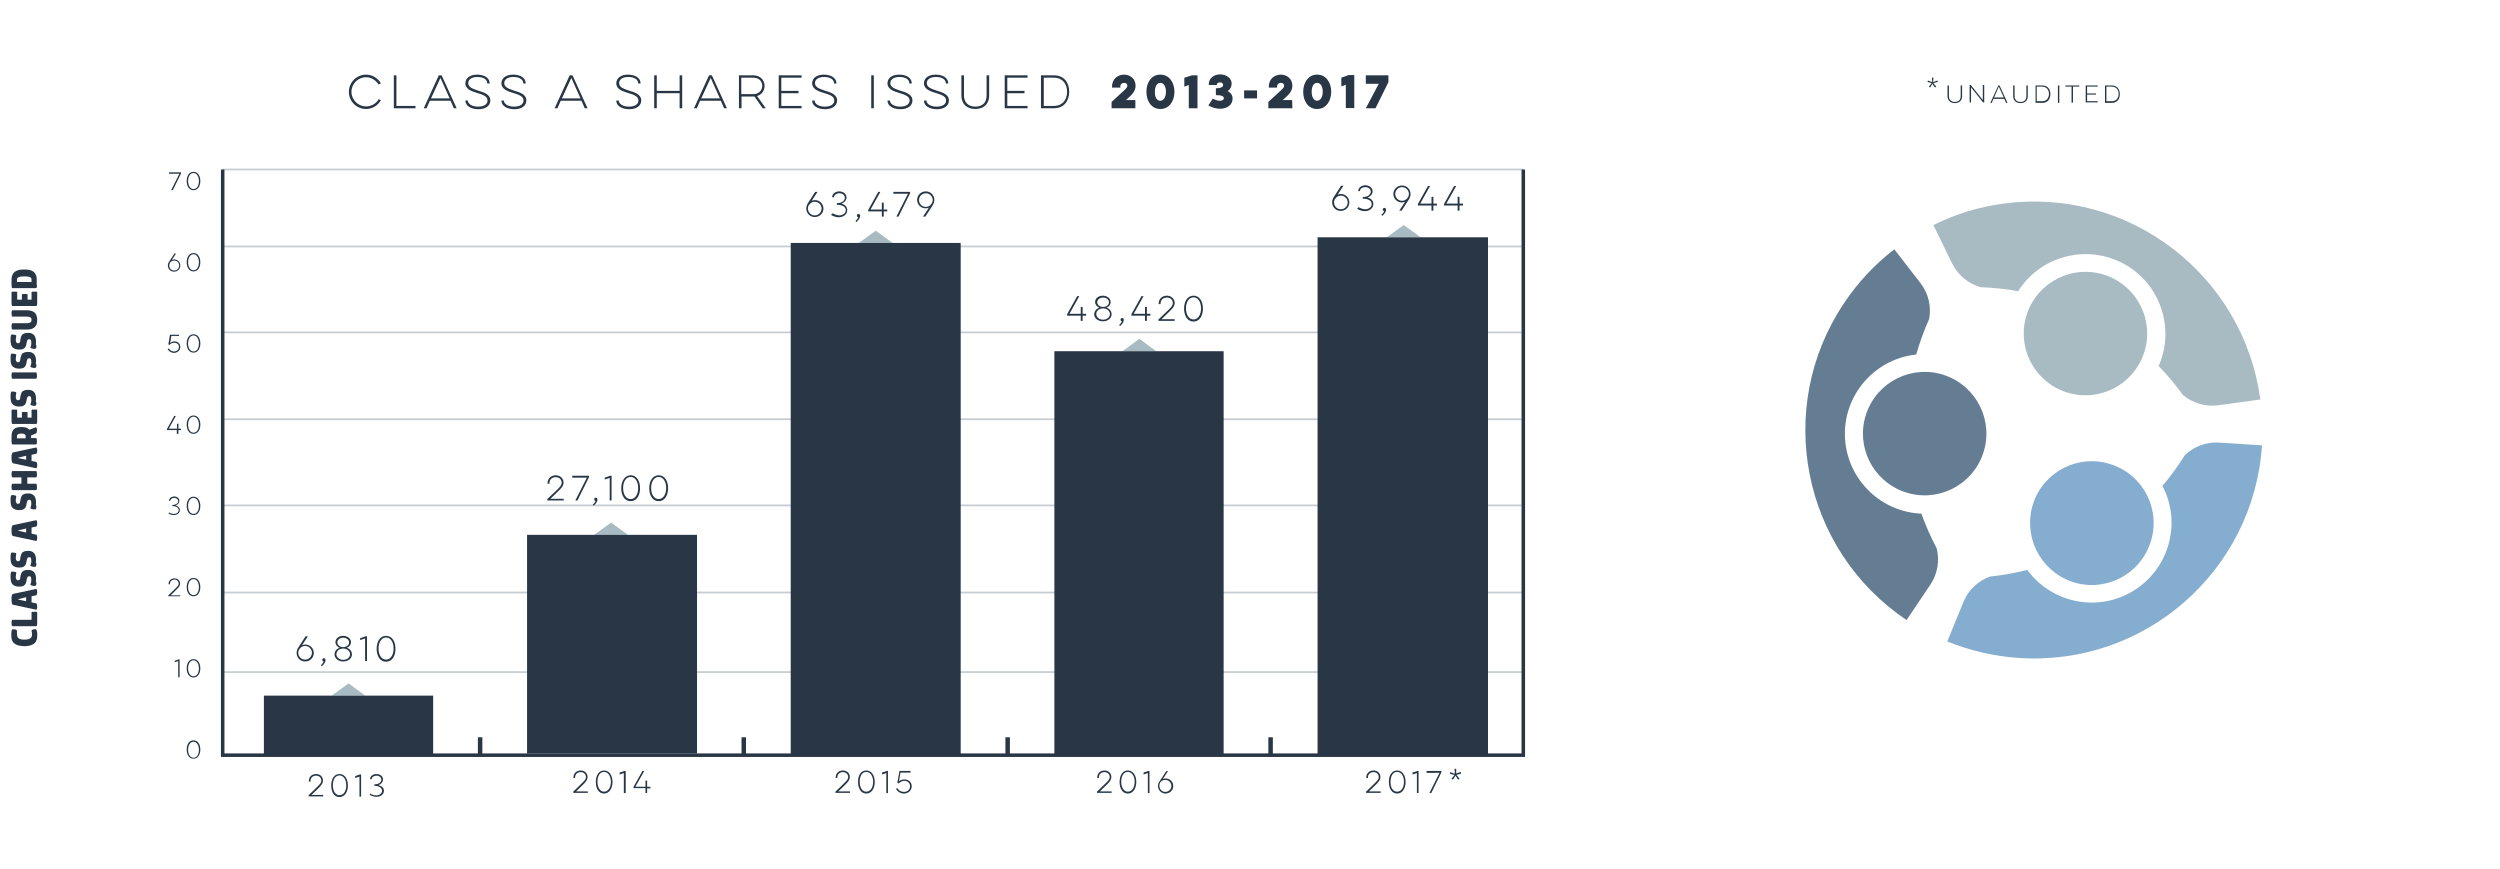 <?xml version="1.0" encoding="utf-8"?>
<!-- Generator: Adobe Illustrator 22.1.0, SVG Export Plug-In . SVG Version: 6.00 Build 0)  -->
<svg version="1.1" id="Layer_1" xmlns="http://www.w3.org/2000/svg" xmlns:xlink="http://www.w3.org/1999/xlink" x="0px" y="0px"
	 viewBox="0 0 1062 369.2" style="enable-background:new 0 0 1062 369.2;" xml:space="preserve">
<style type="text/css">
	.st0{fill:none;stroke:#C6CCD1;stroke-width:0.75;stroke-miterlimit:10;}
	.st1{enable-background:new    ;}
	.st2{fill:#283645;}
	.st3{fill:#A8BAC2;}
	.st4{fill:none;stroke:#283645;stroke-width:1.5;stroke-miterlimit:10;}
	.st5{fill:#647D93;}
	.st6{fill:#85ADD0;}
	.st7{fill:none;}
</style>
<title>Asset 3</title>
<g id="Layer_2_1_">
	<g id="Layer_1-2">
		<line class="st0" x1="94.6" y1="72" x2="647.1" y2="72"/>
		<line class="st0" x1="94.6" y1="104.7" x2="647.1" y2="104.7"/>
		<line class="st0" x1="94.6" y1="141.2" x2="647.1" y2="141.2"/>
		<line class="st0" x1="94.6" y1="178.1" x2="647.1" y2="178.1"/>
		<line class="st0" x1="94.6" y1="214.7" x2="647.1" y2="214.7"/>
		<line class="st0" x1="94.6" y1="251.7" x2="647.1" y2="251.7"/>
		<line class="st0" x1="94.6" y1="285.5" x2="647.1" y2="285.5"/>
		<g class="st1">
			<path class="st2" d="M71.8,73.2h5.1v0.5l-3.5,7.1h-0.7l3.5-7h-4.4V73.2z"/>
		</g>
		<g class="st1">
			<path class="st2" d="M82.2,73c1.9,0,2.9,1.8,2.9,3.9s-1,3.9-2.9,3.9s-2.9-1.8-2.9-3.9S80.3,73,82.2,73z M82.2,80.3
				c1.5,0,2.3-1.5,2.3-3.4s-0.9-3.4-2.3-3.4s-2.3,1.5-2.3,3.4S80.8,80.3,82.2,80.3z"/>
		</g>
		<g class="st1">
			<path class="st2" d="M74.2,280.7l1.7-0.6h0.4v7.6h-0.6v-6.9l-1.5,0.5V280.7z"/>
		</g>
		<g class="st1">
			<path class="st2" d="M82.2,280c1.9,0,2.9,1.8,2.9,3.9s-1,3.9-2.9,3.9s-2.9-1.8-2.9-3.9S80.3,280,82.2,280z M82.2,287.3
				c1.5,0,2.3-1.5,2.3-3.4s-0.9-3.4-2.3-3.4s-2.3,1.5-2.3,3.4S80.8,287.3,82.2,287.3z"/>
		</g>
		<g class="st1">
			<path class="st2" d="M76.1,142.7h-3.3l-0.5,3c0.3-0.2,0.9-0.7,1.8-0.7c1.5,0,2.5,1.1,2.5,2.4c0,1.4-1.2,2.5-2.7,2.5
				c-1.2,0-2.2-0.7-2.7-1.6l0.5-0.3c0.5,0.8,1.2,1.3,2.2,1.3c1.2,0,2.1-0.8,2.1-1.9c0-1-0.7-1.8-2-1.8c-0.6,0-1.3,0.2-2,0.9
				l-0.5-0.2l0.7-4.1H76L76.1,142.7L76.1,142.7z"/>
		</g>
		<g class="st1">
			<path class="st2" d="M82.2,142c1.9,0,2.9,1.8,2.9,3.9s-1,3.9-2.9,3.9s-2.9-1.8-2.9-3.9S80.3,142,82.2,142z M82.2,149.3
				c1.5,0,2.3-1.5,2.3-3.4s-0.9-3.4-2.3-3.4s-2.3,1.5-2.3,3.4S80.8,149.3,82.2,149.3z"/>
		</g>
		<g class="st1">
			<path class="st2" d="M74.8,107.7l-1.8,2.7c0.3-0.1,0.6-0.2,1-0.2c1.4,0,2.6,1.1,2.6,2.6s-1.2,2.6-2.7,2.6s-2.6-1.2-2.6-2.6
				c0-0.5,0.1-1,0.4-1.4l2.4-3.7H74.8z M71.9,112.8c0,1.2,0.9,2.1,2.1,2.1s2.1-0.9,2.1-2.1s-0.9-2.1-2.1-2.1c-0.7,0-1.3,0.3-1.7,0.8
				C72,111.9,71.9,112.3,71.9,112.8z"/>
		</g>
		<g class="st1">
			<path class="st2" d="M82.2,107.5c1.9,0,2.9,1.8,2.9,3.9s-1,3.9-2.9,3.9s-2.9-1.8-2.9-3.9S80.3,107.5,82.2,107.5z M82.2,114.8
				c1.5,0,2.3-1.5,2.3-3.4s-0.9-3.4-2.3-3.4s-2.3,1.5-2.3,3.4S80.8,114.8,82.2,114.8z"/>
		</g>
		<g class="st1">
			<path class="st2" d="M75.1,184.3v-1.6h-4.2v-0.4l3.1-5.6h0.7l-3,5.4h3.5V180h0.6v2.1h1.1v0.6h-1.1v1.6L75.1,184.3L75.1,184.3z"/>
		</g>
		<g class="st1">
			<path class="st2" d="M82.2,176.5c1.9,0,2.9,1.8,2.9,3.9s-1,3.9-2.9,3.9s-2.9-1.8-2.9-3.9S80.3,176.5,82.2,176.5z M82.2,183.8
				c1.5,0,2.3-1.5,2.3-3.4s-0.9-3.4-2.3-3.4s-2.3,1.5-2.3,3.4S80.8,183.8,82.2,183.8z"/>
		</g>
		<g class="st1">
			<path class="st2" d="M76.5,253.3h-5v-0.4l3-2.9c0.7-0.7,1.4-1.3,1.4-2.1c0-1-0.8-1.7-1.8-1.7s-1.9,0.6-1.9,1.9v0.1h-0.6v-0.1
				c0-1.7,1.3-2.4,2.5-2.4c1.3,0,2.4,0.8,2.4,2.2c0,1.1-0.8,1.8-1.6,2.6l-2.4,2.4h4.1L76.5,253.3L76.5,253.3z"/>
		</g>
		<g class="st1">
			<path class="st2" d="M82.2,245.5c1.9,0,2.9,1.8,2.9,3.9s-1,3.9-2.9,3.9s-2.9-1.8-2.9-3.9S80.3,245.5,82.2,245.5z M82.2,252.8
				c1.5,0,2.3-1.5,2.3-3.4s-0.9-3.4-2.3-3.4s-2.3,1.5-2.3,3.4S80.8,252.8,82.2,252.8z"/>
		</g>
		<g class="st1">
			<path class="st2" d="M82.2,314.5c1.9,0,2.9,1.8,2.9,3.9s-1,3.9-2.9,3.9s-2.9-1.8-2.9-3.9C79.3,316.3,80.3,314.5,82.2,314.5z
				 M82.2,321.9c1.5,0,2.3-1.5,2.3-3.4s-0.9-3.4-2.3-3.4s-2.3,1.5-2.3,3.4S80.8,321.9,82.2,321.9z"/>
		</g>
		<g class="st1">
			<path class="st2" d="M7.3,268c-0.1,0.2-0.1,0.4-0.1,0.6s0,0.4,0,0.7c0,0.5,0.1,0.9,0.2,1.2c0.1,0.3,0.4,0.5,0.6,0.7
				c0.3,0.2,0.6,0.3,1,0.4s0.9,0.1,1.4,0.1s1,0,1.4-0.1s0.7-0.2,1-0.4c0.3-0.2,0.4-0.4,0.6-0.7s0.2-0.7,0.2-1.2c0-0.3,0-0.5-0.1-0.7
				c0-0.2-0.1-0.4-0.1-0.7c0-0.1,0.1-0.2,0.2-0.3c0.1-0.1,0.3-0.1,0.5-0.2s0.4-0.1,0.6-0.1c0.2,0,0.3,0,0.4,0c0.2,0,0.4,0.1,0.4,0.3
				c0.1,0.3,0.1,0.5,0.2,0.7s0.1,0.4,0.1,0.6s0,0.4,0,0.6s0,0.4,0,0.7c0,0.9-0.2,1.6-0.5,2.2s-0.7,1-1.3,1.3
				c-0.5,0.3-1.1,0.5-1.7,0.6c-0.6,0.1-1.3,0.2-1.9,0.2c-0.6,0-1.3-0.1-2-0.2s-1.2-0.3-1.8-0.6c-0.5-0.3-1-0.7-1.3-1.3
				c-0.3-0.6-0.5-1.3-0.5-2.2c0-0.3,0-0.5,0-0.7s0-0.4,0-0.6s0.1-0.4,0.1-0.6s0.1-0.4,0.1-0.7c0.1-0.2,0.2-0.3,0.4-0.3
				c0.1,0,0.3,0,0.4,0c0.2,0,0.4,0.1,0.6,0.1s0.4,0.1,0.5,0.2s0.2,0.2,0.3,0.3L7.3,268z"/>
			<path class="st2" d="M13.4,263.3v-3.1c0-0.1,0-0.1,0.1-0.2c0.1,0,0.2-0.1,0.3-0.1s0.2,0,0.4,0s0.3,0,0.4,0c0.1,0,0.2,0,0.4,0
				s0.3,0,0.4,0c0.1,0,0.2,0,0.3,0.1c0.1,0,0.1,0.1,0.1,0.2v4.5c0,0.3,0,0.7-0.1,0.9c0,0.3-0.2,0.4-0.4,0.4H5.4
				c-0.2,0-0.4-0.1-0.4-0.4s-0.1-0.6-0.1-0.9c0-0.4,0-0.7,0.1-1c0-0.3,0.2-0.4,0.4-0.4H13.4z"/>
			<path class="st2" d="M4.9,254.6c0-0.2,0-0.4,0-0.7c0-0.2,0-0.5,0.1-0.7c0-0.2,0.1-0.4,0.2-0.6c0.1-0.2,0.2-0.3,0.3-0.3l9.8-2.1
				c0.2,0,0.3,0.1,0.4,0.4c0,0.2,0.1,0.5,0.1,0.9c0,0.3,0,0.6-0.1,0.9s-0.2,0.4-0.4,0.5l-1.9,0.4v2.6l1.9,0.4c0.2,0,0.3,0.2,0.4,0.5
				c0,0.3,0.1,0.6,0.1,0.9s0,0.6-0.1,0.9s-0.2,0.4-0.4,0.4l-9.8-2.1c-0.1,0-0.2-0.1-0.3-0.3S5,256.2,5,255.9s-0.1-0.5-0.1-0.7
				S4.9,254.8,4.9,254.6z M7.8,254.5v0.2l3.3,0.7v-1.7L7.8,254.5z"/>
			<path class="st2" d="M15.3,248.6c-0.1,0.2-0.3,0.3-0.5,0.3s-0.3,0-0.5,0c-0.1,0-0.3,0-0.4-0.1c-0.3,0-0.5-0.1-0.7-0.2
				c-0.2-0.1-0.3-0.2-0.3-0.3c0.1-0.2,0.2-0.5,0.3-0.9c0.1-0.3,0.1-0.7,0.1-1c0-0.6-0.1-1.1-0.2-1.3c-0.1-0.2-0.3-0.3-0.7-0.3
				c-0.3,0-0.6,0.1-0.7,0.3s-0.2,0.5-0.3,0.8s-0.1,0.7-0.2,1.1c-0.1,0.4-0.2,0.7-0.4,1.1c-0.2,0.3-0.5,0.6-0.9,0.8s-1,0.3-1.8,0.3
				c-0.7,0-1.2-0.1-1.7-0.3s-0.8-0.4-1.1-0.7s-0.5-0.7-0.6-1.2s-0.2-1-0.2-1.5s0-1,0-1.3c0-0.4,0.1-0.8,0.2-1.2
				c0-0.1,0.1-0.1,0.1-0.1s0.2,0,0.3-0.1c0.3,0,0.6,0,0.9,0.1c0.3,0,0.6,0.1,0.8,0.2c0.1,0.1,0.1,0.1,0.1,0.2c0,0.3,0,0.5-0.1,0.8
				c0,0.3-0.1,0.6-0.1,0.9c0,0.3,0,0.6,0.1,0.8s0.2,0.4,0.3,0.5c0.1,0.1,0.2,0.2,0.3,0.2c0.1,0,0.2,0,0.3,0c0.3,0,0.5-0.1,0.7-0.3
				s0.2-0.5,0.2-0.8s0.1-0.7,0.2-1.1c0.1-0.4,0.2-0.7,0.4-1.1c0.2-0.3,0.5-0.6,1-0.8c0.4-0.2,1.1-0.3,1.9-0.3c0.6,0,1.1,0.1,1.5,0.3
				s0.7,0.5,1,0.8c0.2,0.3,0.4,0.7,0.5,1.1c0.1,0.4,0.2,0.8,0.2,1.2c0,0.5,0,1-0.1,1.5C15.6,247.6,15.5,248.1,15.3,248.6z"/>
			<path class="st2" d="M15.3,240.5c-0.1,0.2-0.3,0.3-0.5,0.3s-0.3,0-0.5,0c-0.1,0-0.3,0-0.4-0.1c-0.3,0-0.5-0.1-0.7-0.2
				c-0.2-0.1-0.3-0.2-0.3-0.3c0.1-0.2,0.2-0.5,0.3-0.9c0.1-0.3,0.1-0.7,0.1-1c0-0.6-0.1-1.1-0.2-1.3c-0.1-0.2-0.3-0.3-0.7-0.3
				c-0.3,0-0.6,0.1-0.7,0.3c-0.1,0.2-0.2,0.5-0.3,0.8s-0.1,0.7-0.2,1.1c-0.1,0.4-0.2,0.7-0.4,1.1c-0.2,0.3-0.5,0.6-0.9,0.8
				s-1,0.3-1.8,0.3c-0.7,0-1.2-0.1-1.7-0.3s-0.8-0.4-1.1-0.7c-0.3-0.3-0.5-0.7-0.6-1.2s-0.2-1-0.2-1.5s0-1,0-1.3s0.1-0.8,0.2-1.2
				c0-0.1,0.1-0.1,0.1-0.1c0.1,0,0.2,0,0.3-0.1c0.3,0,0.6,0,0.9,0.1c0.3,0,0.6,0.1,0.8,0.2c0.1,0.1,0.1,0.1,0.1,0.2
				c0,0.3,0,0.5-0.1,0.8c0,0.3-0.1,0.6-0.1,0.9c0,0.3,0,0.6,0.1,0.8s0.2,0.4,0.3,0.5c0.1,0.1,0.2,0.2,0.3,0.2c0.1,0,0.2,0,0.3,0
				c0.3,0,0.5-0.1,0.7-0.3c0.1-0.2,0.2-0.5,0.2-0.8s0.1-0.7,0.2-1.1c0.1-0.4,0.2-0.7,0.4-1.1s0.5-0.6,1-0.8c0.4-0.2,1.1-0.3,1.9-0.3
				c0.6,0,1.1,0.1,1.5,0.3s0.7,0.5,1,0.8c0.2,0.3,0.4,0.7,0.5,1.1c0.1,0.4,0.2,0.8,0.2,1.2c0,0.5,0,1-0.1,1.5
				C15.6,239.4,15.5,239.9,15.3,240.5z"/>
			<path class="st2" d="M4.9,225.4c0-0.2,0-0.4,0-0.7c0-0.2,0-0.5,0.1-0.7s0.1-0.4,0.2-0.6s0.2-0.3,0.3-0.3l9.8-2.1
				c0.2,0,0.3,0.1,0.4,0.4c0,0.2,0.1,0.5,0.1,0.9c0,0.3,0,0.6-0.1,0.9c0,0.3-0.2,0.4-0.4,0.5l-1.9,0.4v2.6l1.9,0.4
				c0.2,0,0.3,0.2,0.4,0.5s0.1,0.6,0.1,0.9c0,0.3,0,0.6-0.1,0.9c0,0.2-0.2,0.4-0.4,0.4l-9.8-2.1c-0.1,0-0.2-0.1-0.3-0.3
				S5,227,5,226.8s-0.1-0.5-0.1-0.7C4.9,225.8,4.9,225.6,4.9,225.4z M7.8,225.3v0.2l3.3,0.7v-1.7L7.8,225.3z"/>
			<path class="st2" d="M15.3,216.1c-0.1,0.2-0.3,0.3-0.5,0.3s-0.3,0-0.5,0c-0.1,0-0.3,0-0.4-0.1c-0.3,0-0.5-0.1-0.7-0.2
				c-0.2-0.1-0.3-0.2-0.3-0.3c0.1-0.2,0.2-0.5,0.3-0.9s0.1-0.7,0.1-1c0-0.6-0.1-1.1-0.2-1.3c-0.1-0.2-0.3-0.3-0.7-0.3
				c-0.3,0-0.6,0.1-0.7,0.3c-0.1,0.2-0.2,0.5-0.3,0.8s-0.1,0.7-0.2,1.1c-0.1,0.4-0.2,0.7-0.4,1.1c-0.2,0.3-0.5,0.6-0.9,0.8
				s-1,0.3-1.8,0.3c-0.7,0-1.2-0.1-1.7-0.3s-0.8-0.4-1.1-0.7c-0.3-0.3-0.5-0.7-0.6-1.2s-0.2-1-0.2-1.5s0-1,0-1.3
				c0-0.4,0.1-0.8,0.2-1.2c0-0.1,0.1-0.1,0.1-0.1c0.1,0,0.2,0,0.3-0.1c0.3,0,0.6,0,0.9,0.1c0.3,0,0.6,0.1,0.8,0.2
				c0.1,0.1,0.1,0.1,0.1,0.2c0,0.3,0,0.5-0.1,0.8s-0.1,0.6-0.1,0.9c0,0.3,0,0.6,0.1,0.8s0.2,0.4,0.3,0.5c0.1,0.1,0.2,0.2,0.3,0.2
				c0.1,0,0.2,0,0.3,0c0.3,0,0.5-0.1,0.7-0.3c0.1-0.2,0.2-0.5,0.2-0.8s0.1-0.7,0.2-1.1c0.1-0.4,0.2-0.7,0.4-1.1s0.5-0.6,1-0.8
				c0.4-0.2,1.1-0.3,1.9-0.3c0.6,0,1.1,0.1,1.5,0.3s0.7,0.5,1,0.8c0.2,0.3,0.4,0.7,0.5,1.1s0.2,0.8,0.2,1.2c0,0.5,0,1-0.1,1.5
				C15.6,215.1,15.5,215.6,15.3,216.1z"/>
			<path class="st2" d="M11.6,202.8v2.7h3.6c0.2,0,0.4,0.1,0.4,0.4c0,0.3,0.1,0.6,0.1,1c0,0.3,0,0.7-0.1,0.9c0,0.3-0.2,0.4-0.4,0.4
				H5.4c-0.2,0-0.4-0.1-0.4-0.4c0-0.3-0.1-0.6-0.1-0.9c0-0.4,0-0.7,0.1-1c0-0.3,0.2-0.4,0.4-0.4h3.7v-2.7H5.4
				c-0.2,0-0.4-0.1-0.4-0.4c0-0.3-0.1-0.6-0.1-0.9c0-0.4,0-0.7,0.1-1s0.2-0.4,0.4-0.4h9.8c0.2,0,0.4,0.1,0.4,0.4s0.1,0.6,0.1,1
				c0,0.3,0,0.7-0.1,0.9c0,0.3-0.2,0.4-0.4,0.4H11.6z"/>
			<path class="st2" d="M4.9,194.5c0-0.2,0-0.4,0-0.7c0-0.2,0-0.5,0.1-0.7s0.1-0.4,0.2-0.6c0.1-0.2,0.2-0.3,0.3-0.3l9.8-2.1
				c0.2,0,0.3,0.1,0.4,0.4s0.1,0.5,0.1,0.9c0,0.3,0,0.6-0.1,0.9s-0.2,0.4-0.4,0.5l-1.9,0.4v2.6l1.9,0.4c0.2,0,0.3,0.2,0.4,0.5
				s0.1,0.6,0.1,0.9c0,0.3,0,0.6-0.1,0.9c0,0.2-0.2,0.4-0.4,0.4l-9.8-2.1c-0.1,0-0.2-0.1-0.3-0.3c-0.1-0.2-0.1-0.4-0.2-0.6
				c0-0.2-0.1-0.5-0.1-0.7C4.9,194.9,4.9,194.7,4.9,194.5z M7.8,194.4v0.2l3.3,0.7v-1.7L7.8,194.4z"/>
			<path class="st2" d="M13.2,185v1.1h2c0.2,0,0.4,0.1,0.4,0.4c0,0.3,0.1,0.6,0.1,1c0,0.3,0,0.7-0.1,0.9c0,0.3-0.2,0.4-0.4,0.4H5.4
				c-0.2,0-0.4-0.1-0.4-0.4c0-0.3-0.1-0.6-0.1-0.9v-2.2c0-0.8,0.1-1.4,0.3-1.9c0.2-0.5,0.5-0.9,0.8-1.2c0.4-0.3,0.8-0.5,1.3-0.6
				s1.1-0.2,1.7-0.2c0.8,0,1.4,0.1,2,0.2c0.6,0.2,1.1,0.5,1.4,0.9h0.2l2.6-1c0.2,0,0.3,0.1,0.4,0.4s0.1,0.5,0.1,0.8s0,0.6-0.1,0.9
				c0,0.3-0.2,0.4-0.3,0.5L13.2,185z M10.9,185.7c0-0.2,0-0.4,0-0.5c0-0.2-0.1-0.4-0.2-0.5c-0.1-0.1-0.3-0.3-0.6-0.4
				c-0.3-0.1-0.6-0.1-1-0.1c-0.5,0-0.8,0-1.1,0.1c-0.2,0.1-0.4,0.2-0.6,0.4c-0.1,0.2-0.2,0.3-0.2,0.5s0,0.4,0,0.5v0.5h3.7V185.7z"/>
			<path class="st2" d="M13.4,177.4v-3.1c0-0.1,0-0.1,0.1-0.2c0.1,0,0.2-0.1,0.3-0.1s0.2,0,0.4,0s0.3,0,0.4,0c0.1,0,0.2,0,0.4,0
				s0.3,0,0.4,0c0.1,0,0.2,0,0.3,0.1c0.1,0,0.1,0.1,0.1,0.2v4.5c0,0.3,0,0.7-0.1,0.9c0,0.3-0.2,0.4-0.4,0.4H5.4
				c-0.2,0-0.4-0.1-0.4-0.4s-0.1-0.6-0.1-0.9v-4.5c0-0.1,0-0.1,0.1-0.2c0.1,0,0.2-0.1,0.3-0.1s0.2,0,0.4,0c0.1,0,0.3,0,0.4,0
				s0.2,0,0.4,0s0.3,0,0.4,0s0.2,0,0.3,0.1c0.1,0,0.1,0.1,0.1,0.2v3.1h2v-2.1c0-0.1,0-0.1,0.1-0.2c0.1,0,0.2-0.1,0.3-0.1
				s0.2,0,0.4,0c0.1,0,0.2,0,0.4,0c0.1,0,0.2,0,0.4,0c0.1,0,0.2,0,0.4,0c0.1,0,0.2,0,0.3,0.1c0.1,0,0.1,0.1,0.1,0.2v2.1H13.4z"/>
			<path class="st2" d="M15.3,172.1c-0.1,0.2-0.3,0.3-0.5,0.3s-0.3,0-0.5,0c-0.1,0-0.3,0-0.4-0.1c-0.3,0-0.5-0.1-0.7-0.2
				c-0.2-0.1-0.3-0.2-0.3-0.3c0.1-0.2,0.2-0.5,0.3-0.9c0.1-0.3,0.1-0.7,0.1-1c0-0.6-0.1-1.1-0.2-1.3c-0.1-0.2-0.3-0.3-0.7-0.3
				c-0.3,0-0.6,0.1-0.7,0.3s-0.2,0.5-0.3,0.8s-0.1,0.7-0.2,1.1c-0.1,0.4-0.2,0.7-0.4,1.1c-0.2,0.3-0.5,0.6-0.9,0.8s-1,0.3-1.8,0.3
				c-0.7,0-1.2-0.1-1.7-0.3s-0.8-0.4-1.1-0.7c-0.3-0.3-0.5-0.7-0.6-1.2s-0.2-1-0.2-1.5s0-1,0-1.3c0-0.4,0.1-0.8,0.2-1.2
				c0-0.1,0.1-0.1,0.1-0.1c0.1,0,0.2,0,0.3-0.1c0.3,0,0.6,0,0.9,0.1c0.3,0,0.6,0.1,0.8,0.2c0.1,0.1,0.1,0.1,0.1,0.2
				c0,0.3,0,0.5-0.1,0.8c0,0.3-0.1,0.6-0.1,0.9c0,0.3,0,0.6,0.1,0.8s0.2,0.4,0.3,0.5c0.1,0.1,0.2,0.2,0.3,0.2c0.1,0,0.2,0,0.3,0
				c0.3,0,0.5-0.1,0.7-0.3c0.1-0.2,0.2-0.5,0.2-0.8s0.1-0.7,0.2-1.1c0.1-0.4,0.2-0.7,0.4-1.1s0.5-0.6,1-0.8c0.4-0.2,1.1-0.3,1.9-0.3
				c0.6,0,1.1,0.1,1.5,0.3s0.7,0.5,1,0.8c0.2,0.3,0.4,0.7,0.5,1.1c0.1,0.4,0.2,0.8,0.2,1.2c0,0.5,0,1-0.1,1.5
				C15.6,171.1,15.5,171.6,15.3,172.1z"/>
			<path class="st2" d="M5.4,160.9c-0.2,0-0.4-0.1-0.4-0.4s-0.1-0.6-0.1-0.9c0-0.4,0-0.7,0.1-1c0-0.3,0.2-0.4,0.4-0.4h9.8
				c0.2,0,0.4,0.1,0.4,0.4c0,0.3,0.1,0.6,0.1,1c0,0.3,0,0.7-0.1,0.9c0,0.3-0.2,0.4-0.4,0.4H5.4z"/>
			<path class="st2" d="M15.3,156c-0.1,0.2-0.3,0.3-0.5,0.3s-0.3,0-0.5,0c-0.1,0-0.3,0-0.4-0.1c-0.3,0-0.5-0.1-0.7-0.2
				c-0.2-0.1-0.3-0.2-0.3-0.3c0.1-0.2,0.2-0.5,0.3-0.9c0.1-0.3,0.1-0.7,0.1-1c0-0.6-0.1-1.1-0.2-1.3c-0.1-0.2-0.3-0.3-0.7-0.3
				c-0.3,0-0.6,0.1-0.7,0.3s-0.2,0.5-0.3,0.8s-0.1,0.7-0.2,1.1c-0.1,0.4-0.2,0.7-0.4,1.1c-0.2,0.3-0.5,0.6-0.9,0.8s-1,0.3-1.8,0.3
				c-0.7,0-1.2-0.1-1.7-0.3s-0.8-0.4-1.1-0.7c-0.3-0.3-0.5-0.7-0.6-1.2s-0.2-1-0.2-1.5s0-1,0-1.3c0-0.4,0.1-0.8,0.2-1.2
				c0-0.1,0.1-0.1,0.1-0.1c0.1,0,0.2,0,0.3-0.1c0.3,0,0.6,0,0.9,0.1c0.3,0,0.6,0.1,0.8,0.2c0.1,0.1,0.1,0.1,0.1,0.2
				c0,0.3,0,0.5-0.1,0.8c0,0.3-0.1,0.6-0.1,0.9c0,0.3,0,0.6,0.1,0.8s0.2,0.4,0.3,0.5c0.1,0.1,0.2,0.2,0.3,0.2c0.1,0,0.2,0,0.3,0
				c0.3,0,0.5-0.1,0.7-0.3c0.1-0.2,0.2-0.5,0.2-0.8s0.1-0.7,0.2-1.1c0.1-0.4,0.2-0.7,0.4-1.1s0.5-0.6,1-0.8c0.4-0.2,1.1-0.3,1.9-0.3
				c0.6,0,1.1,0.1,1.5,0.3s0.7,0.5,1,0.8c0.2,0.3,0.4,0.7,0.5,1.1c0.1,0.4,0.2,0.8,0.2,1.2c0,0.5,0,1-0.1,1.5
				C15.6,155,15.5,155.5,15.3,156z"/>
			<path class="st2" d="M15.3,147.9c-0.1,0.2-0.3,0.3-0.5,0.3s-0.3,0-0.5,0c-0.1,0-0.3,0-0.4-0.1c-0.3,0-0.5-0.1-0.7-0.2
				c-0.2-0.1-0.3-0.2-0.3-0.3c0.1-0.2,0.2-0.5,0.3-0.9c0.1-0.3,0.1-0.7,0.1-1c0-0.6-0.1-1.1-0.2-1.3c-0.1-0.2-0.3-0.3-0.7-0.3
				c-0.3,0-0.6,0.1-0.7,0.3s-0.2,0.5-0.3,0.8s-0.1,0.7-0.2,1.1c-0.1,0.4-0.2,0.7-0.4,1.1c-0.2,0.3-0.5,0.6-0.9,0.8s-1,0.3-1.8,0.3
				c-0.7,0-1.2-0.1-1.7-0.3s-0.8-0.4-1.1-0.7c-0.3-0.3-0.5-0.7-0.6-1.2s-0.2-1-0.2-1.5s0-1,0-1.3c0-0.4,0.1-0.8,0.2-1.2
				c0-0.1,0.1-0.1,0.1-0.1c0.1,0,0.2,0,0.3-0.1c0.3,0,0.6,0,0.9,0.1c0.3,0,0.6,0.1,0.8,0.2c0.1,0.1,0.1,0.1,0.1,0.2
				c0,0.3,0,0.5-0.1,0.8c0,0.3-0.1,0.6-0.1,0.9c0,0.3,0,0.6,0.1,0.8s0.2,0.4,0.3,0.5c0.1,0.1,0.2,0.2,0.3,0.2c0.1,0,0.2,0,0.3,0
				c0.3,0,0.5-0.1,0.7-0.3c0.1-0.2,0.2-0.5,0.2-0.8s0.1-0.7,0.2-1.1c0.1-0.4,0.2-0.7,0.4-1.1s0.5-0.6,1-0.8c0.4-0.2,1.1-0.3,1.9-0.3
				c0.6,0,1.1,0.1,1.5,0.3s0.7,0.5,1,0.8c0.2,0.3,0.4,0.7,0.5,1.1c0.1,0.4,0.2,0.8,0.2,1.2c0,0.5,0,1-0.1,1.5
				C15.6,146.8,15.5,147.3,15.3,147.9z"/>
			<path class="st2" d="M15.8,135.9c0,0.9-0.1,1.6-0.4,2.2c-0.3,0.5-0.7,1-1.1,1.2c-0.5,0.3-1,0.5-1.6,0.6s-1.2,0.1-1.9,0.1H5.4
				c-0.2,0-0.4-0.1-0.4-0.4c0-0.3-0.1-0.6-0.1-0.9c0-0.4,0-0.7,0.1-1s0.2-0.4,0.4-0.4H11c0.5,0,1,0,1.3-0.1s0.6-0.2,0.7-0.3
				s0.3-0.3,0.3-0.4c0-0.2,0.1-0.4,0.1-0.6s0-0.4-0.1-0.6c0-0.2-0.2-0.3-0.3-0.4s-0.4-0.2-0.7-0.3s-0.8-0.1-1.3-0.1H5.4
				c-0.2,0-0.4-0.1-0.4-0.4s-0.1-0.6-0.1-1c0-0.3,0-0.7,0.1-0.9c0-0.3,0.2-0.4,0.4-0.4h5.4c0.6,0,1.3,0,1.9,0.1
				c0.6,0.1,1.1,0.3,1.6,0.6s0.8,0.7,1.1,1.2C15.6,134.3,15.8,135,15.8,135.9z"/>
			<path class="st2" d="M13.4,127.3v-3.1c0-0.1,0-0.1,0.1-0.2c0.1,0,0.2-0.1,0.3-0.1s0.2,0,0.4,0s0.3,0,0.4,0c0.1,0,0.2,0,0.4,0
				s0.3,0,0.4,0c0.1,0,0.2,0,0.3,0.1c0.1,0,0.1,0.1,0.1,0.2v4.5c0,0.3,0,0.7-0.1,0.9c0,0.3-0.2,0.4-0.4,0.4H5.4
				c-0.2,0-0.4-0.1-0.4-0.4s-0.1-0.6-0.1-0.9v-4.5c0-0.1,0-0.1,0.1-0.2c0.1,0,0.2-0.1,0.3-0.1s0.2,0,0.4,0c0.1,0,0.3,0,0.4,0
				s0.2,0,0.4,0s0.3,0,0.4,0s0.2,0,0.3,0.1c0.1,0,0.1,0.1,0.1,0.2v3.1h2v-2.1c0-0.1,0-0.1,0.1-0.2c0.1,0,0.2-0.1,0.3-0.1
				s0.2,0,0.4,0c0.1,0,0.2,0,0.4,0c0.1,0,0.2,0,0.4,0c0.1,0,0.2,0,0.4,0c0.1,0,0.2,0,0.3,0.1c0.1,0,0.1,0.1,0.1,0.2v2.1
				C11.7,127.3,13.4,127.3,13.4,127.3z"/>
			<path class="st2" d="M15.7,121.1c0,0.3,0,0.7-0.1,0.9c0,0.3-0.2,0.4-0.4,0.4H5.4c-0.2,0-0.4-0.1-0.4-0.4s-0.1-0.6-0.1-0.9v-2.4
				c0-0.9,0.2-1.6,0.5-2.2c0.3-0.5,0.7-1,1.3-1.3c0.5-0.3,1.1-0.5,1.7-0.6s1.3-0.1,1.9-0.1c0.6,0,1.3,0,1.9,0.1
				c0.6,0.1,1.2,0.3,1.7,0.6c0.5,0.3,0.9,0.7,1.2,1.3c0.3,0.5,0.5,1.3,0.5,2.2v2.4H15.7z M13.4,118.8c0-0.5-0.2-0.9-0.7-1.1
				s-1.2-0.3-2.3-0.3s-1.8,0.1-2.4,0.3c-0.5,0.2-0.8,0.6-0.8,1.1v1h6.2V118.8z"/>
		</g>
		<g class="st1">
			<path class="st2" d="M71.9,217.7c0.8,0.5,1.4,0.6,2,0.6c1.2,0,2-0.7,2-1.6c0-1-1-1.7-2.7-1.7v-0.5c1.7,0,2.5-0.9,2.5-1.6
				c0-0.8-0.7-1.4-1.7-1.4c-0.9,0-1.6,0.5-1.6,1.2l0,0h-0.6v-0.1c0-0.9,1-1.7,2.2-1.7s2.2,0.7,2.2,1.9c0,0.7-0.5,1.5-1.6,1.9
				c1.1,0.3,1.8,1,1.8,2c0,1.2-1.1,2.1-2.6,2.1c-0.7,0-1.5-0.2-2.3-0.7L71.9,217.7z"/>
		</g>
		<g class="st1">
			<path class="st2" d="M82.2,211c1.9,0,2.9,1.8,2.9,3.9s-1,3.9-2.9,3.9s-2.9-1.8-2.9-3.9S80.3,211,82.2,211z M82.2,218.3
				c1.5,0,2.3-1.5,2.3-3.4s-0.9-3.4-2.3-3.4s-2.3,1.5-2.3,3.4S80.8,218.3,82.2,218.3z"/>
		</g>
		<g class="st1">
			<path class="st2" d="M482.4,46h-10.2v-2.7l5-4.6c1.2-1.1,1.7-1.6,1.7-2.3s-0.5-1.2-1.4-1.2c-0.9,0-1.6,0.6-1.6,1.6v0.4h-3.5v-0.4
				c0-3.5,2.7-5.1,5.1-5.1c2.6,0,4.9,1.8,4.9,4.7c0,2.4-1.7,3.9-2.9,5l-1.2,1.1h4V46H482.4z"/>
			<path class="st2" d="M492.9,31.7c3.9,0,6,3.5,6,7.3s-2.1,7.3-6,7.3c-3.9,0-5.9-3.5-5.9-7.3S489,31.7,492.9,31.7z M492.9,42.8
				c1.3,0,2.4-1.4,2.4-3.8c0-2.4-1-3.8-2.4-3.8c-1.4,0-2.3,1.4-2.3,3.8C490.5,41.4,491.5,42.8,492.9,42.8z"/>
			<path class="st2" d="M503.2,33l3.1-1h2.4v14H505v-9.9l-1.9,0.7V33z"/>
			<path class="st2" d="M515.2,41.9c1.2,0.6,2.1,0.9,2.9,0.9c1.2,0,1.8-0.4,1.8-1.1c0-0.7-0.8-1.3-3.4-1.3v-2.9
				c2.6,0,3.1-0.8,3.1-1.4c0-0.5-0.4-1.1-1.3-1.1c-0.5,0-1.4,0.2-1.4,1v0.1h-3.4v-0.4c0-2.6,2.4-4.1,4.8-4.1c2.5,0,4.9,1.5,4.9,3.9
				c0,1.2-0.5,2.4-1.7,3.2c1.4,0.7,2.1,1.8,2.1,3.2c0,2.7-2.4,4.3-5.3,4.3c-1.5,0-3.3-0.4-5-1.4L515.2,41.9z"/>
			<path class="st2" d="M534,41.8h-5.5v-3.4h5.5V41.8z"/>
			<path class="st2" d="M549,46h-10.2v-2.7l5-4.6c1.2-1.1,1.7-1.6,1.7-2.3s-0.5-1.2-1.4-1.2c-0.9,0-1.6,0.6-1.6,1.6v0.4H539v-0.4
				c0-3.5,2.7-5.1,5.1-5.1c2.6,0,4.9,1.8,4.9,4.7c0,2.4-1.7,3.9-2.9,5l-1.2,1.1h4L549,46L549,46z"/>
			<path class="st2" d="M559.5,31.7c3.9,0,6,3.5,6,7.3s-2.1,7.3-6,7.3s-5.9-3.5-5.9-7.3S555.7,31.7,559.5,31.7z M559.5,42.8
				c1.3,0,2.4-1.4,2.4-3.8c0-2.4-1-3.8-2.4-3.8c-1.4,0-2.3,1.4-2.3,3.8S558.2,42.8,559.5,42.8z"/>
			<path class="st2" d="M569.8,33l3.1-1.1h2.4v14h-3.6V36l-1.9,0.7V33z"/>
			<path class="st2" d="M580.2,32h9.6v2.9L584.3,46h-4.1l5.5-10.4h-5.5V32z"/>
		</g>
		<g class="st1">
			<path class="st2" d="M161.8,42.6c-1.3,2.2-3.6,3.7-6.3,3.7c-4.1,0-7.3-3.3-7.3-7.3s3.3-7.3,7.3-7.3c2.7,0,5,1.5,6.3,3.7l-1,0.5
				c-1.1-1.8-3.1-3.1-5.3-3.1c-3.4,0-6.2,2.8-6.2,6.2s2.8,6.2,6.2,6.2c2.3,0,4.3-1.2,5.4-3.1L161.8,42.6z"/>
			<path class="st2" d="M167.3,32h1.1v13h8.1v1h-9.2V32z"/>
			<path class="st2" d="M187.6,32l6.4,14h-1.2l-1.4-3.2h-8.8l-1.4,3.2H180l6.4-14H187.6z M183.1,41.8h7.9l-3.9-8.7L183.1,41.8z"/>
			<path class="st2" d="M198.7,42.5L198.7,42.5c0,1.6,1.7,2.8,4.4,2.8c2.6,0,4-1.1,4-2.6c0-1.8-2-2.5-4.4-3.2c-2.3-0.7-5-1.6-5-4.1
				c0-2.2,1.9-3.7,5-3.7s5.3,1.5,5.3,3.6v0.2h-1v-0.1c0-1.6-1.6-2.7-4.2-2.7c-2.5,0-3.9,1.1-3.9,2.6c0,1.8,1.9,2.4,4.2,3.2
				c2.3,0.7,5.2,1.5,5.2,4.2c0,2.2-2,3.7-5.1,3.7c-3.2,0-5.5-1.5-5.5-3.6v-0.1h1V42.5z"/>
			<path class="st2" d="M214,42.5L214,42.5c0,1.6,1.7,2.8,4.4,2.8c2.6,0,4-1.1,4-2.6c0-1.8-2-2.5-4.4-3.2c-2.3-0.7-5-1.6-5-4.1
				c0-2.2,1.9-3.7,5-3.7s5.3,1.5,5.3,3.6v0.2h-1v-0.1c0-1.6-1.6-2.7-4.2-2.7c-2.5,0-3.9,1.1-3.9,2.6c0,1.8,1.9,2.4,4.2,3.2
				c2.3,0.7,5.2,1.5,5.2,4.2c0,2.2-2,3.7-5.1,3.7c-3.2,0-5.5-1.5-5.5-3.6v-0.1h1V42.5z"/>
			<path class="st2" d="M243.2,32l6.4,14h-1.2l-1.4-3.2h-8.8l-1.4,3.2h-1.2l6.4-14H243.2z M238.7,41.8h7.9l-3.9-8.7L238.7,41.8z"/>
			<path class="st2" d="M262.8,42.5L262.8,42.5c0,1.6,1.7,2.8,4.4,2.8c2.6,0,4-1.1,4-2.6c0-1.8-2-2.5-4.4-3.2c-2.3-0.7-5-1.6-5-4.1
				c0-2.2,1.9-3.7,5-3.7c3.1,0,5.3,1.5,5.3,3.6v0.2h-1v-0.1c0-1.6-1.6-2.7-4.2-2.7c-2.5,0-3.9,1.1-3.9,2.6c0,1.8,1.9,2.4,4.2,3.2
				c2.3,0.7,5.2,1.5,5.2,4.2c0,2.2-2,3.7-5.1,3.7c-3.2,0-5.5-1.5-5.5-3.6v-0.1h1V42.5z"/>
			<path class="st2" d="M289.8,32v14h-1.1v-6.4H279V46h-1.1V32h1.1v6.6h9.7V32H289.8z"/>
			<path class="st2" d="M302.4,32l6.4,14h-1.2l-1.4-3.2h-8.8L296,46h-1.2l6.4-14H302.4z M297.9,41.8h7.9l-3.9-8.7L297.9,41.8z"/>
			<path class="st2" d="M320,32c3,0,4.8,2.1,4.8,4.5c0,2-1.2,3.7-3.2,4.3l3.7,5.2H324l-3.5-5c-0.1,0-0.3,0-0.4,0H315v5h-1.1V32H320z
				 M314.9,33v7h5.1c2.4,0,3.8-1.7,3.8-3.5c0-1.9-1.3-3.5-3.8-3.5H314.9z"/>
			<path class="st2" d="M330.8,32h9.7v1h-8.6v5.6h7.3v1h-7.3V45h8.6v1h-9.7V32z"/>
			<path class="st2" d="M346,42.5L346,42.5c0,1.6,1.7,2.8,4.4,2.8c2.6,0,4-1.1,4-2.6c0-1.8-2-2.5-4.4-3.2c-2.3-0.7-5-1.6-5-4.1
				c0-2.2,1.9-3.7,5-3.7c3.1,0,5.3,1.5,5.3,3.6v0.2h-1v-0.1c0-1.6-1.6-2.7-4.2-2.7c-2.5,0-3.9,1.1-3.9,2.6c0,1.8,1.9,2.4,4.2,3.2
				c2.3,0.7,5.2,1.5,5.2,4.2c0,2.2-2,3.7-5.1,3.7c-3.2,0-5.5-1.5-5.5-3.6v-0.1h1V42.5z"/>
			<path class="st2" d="M371.2,32v14h-1.1V32H371.2z"/>
			<path class="st2" d="M378,42.5L378,42.5c0,1.6,1.7,2.8,4.4,2.8c2.6,0,4-1.1,4-2.6c0-1.8-2-2.5-4.4-3.2c-2.3-0.7-5-1.6-5-4.1
				c0-2.2,1.9-3.7,5-3.7c3.1,0,5.3,1.5,5.3,3.6v0.2h-1v-0.1c0-1.6-1.6-2.7-4.2-2.7c-2.5,0-3.9,1.1-3.9,2.6c0,1.8,1.9,2.4,4.2,3.2
				c2.3,0.7,5.2,1.5,5.2,4.2c0,2.2-2,3.7-5.1,3.7c-3.2,0-5.5-1.5-5.5-3.6v-0.1h1V42.5z"/>
			<path class="st2" d="M393.5,42.5L393.5,42.5c0,1.6,1.7,2.8,4.4,2.8c2.6,0,4-1.1,4-2.6c0-1.8-2-2.5-4.4-3.2c-2.3-0.7-5-1.6-5-4.1
				c0-2.2,1.9-3.7,5-3.7c3.1,0,5.3,1.5,5.3,3.6v0.2h-1v-0.1c0-1.6-1.6-2.7-4.2-2.7c-2.5,0-3.9,1.1-3.9,2.6c0,1.8,1.9,2.4,4.2,3.2
				c2.3,0.7,5.2,1.5,5.2,4.2c0,2.2-2,3.7-5.1,3.7c-3.2,0-5.5-1.5-5.5-3.6v-0.1h1V42.5z"/>
			<path class="st2" d="M420.2,32v8.7c0,3.2-2.1,5.6-5.9,5.6s-5.9-2.4-5.9-5.6V32h1.1v8.7c0,2.6,1.7,4.6,4.8,4.6
				c3.2,0,4.8-1.9,4.8-4.6V32H420.2z"/>
			<path class="st2" d="M426.8,32h9.7v1h-8.6v5.6h7.3v1h-7.3V45h8.6v1h-9.7V32z"/>
			<path class="st2" d="M442.2,32h5.5c4.3,0,6.5,3.1,6.5,7s-2.3,7-6.5,7h-5.5V32z M443.4,33v12h4.4c3.5,0,5.5-2.6,5.5-6s-2-6-5.5-6
				H443.4z"/>
		</g>
		<polygon class="st3" points="484,149.2 491.2,149.2 487.6,146.6 484,143.9 480.4,146.6 476.8,149.2 		"/>
		<g class="st1">
			<path class="st2" d="M472.2,336.8H466v-0.5l3.7-3.6c0.9-0.9,1.7-1.6,1.7-2.6c0-1.3-1-2.1-2.2-2.1s-2.4,0.7-2.4,2.3v0.2h-0.7v-0.2
				c0-2.1,1.6-3,3.1-3s2.9,1,2.9,2.8c0,1.3-1,2.3-1.9,3.2l-3,2.9h5V336.8z"/>
			<path class="st2" d="M479.1,327.3c2.3,0,3.6,2.2,3.6,4.9c0,2.6-1.3,4.9-3.6,4.9c-2.3,0-3.5-2.2-3.5-4.9S476.8,327.3,479.1,327.3z
				 M479.1,336.3c1.8,0,2.9-1.8,2.9-4.2c0-2.3-1.1-4.2-2.9-4.2s-2.8,1.8-2.8,4.2C476.3,334.5,477.4,336.3,479.1,336.3z"/>
			<path class="st2" d="M485.7,328.2l2.1-0.7h0.5v9.4h-0.7v-8.5l-1.8,0.6v-0.8H485.7z"/>
			<path class="st2" d="M496.2,327.5l-2.2,3.4c0.4-0.2,0.8-0.2,1.2-0.2c1.8,0,3.2,1.4,3.2,3.2c0,1.8-1.5,3.2-3.3,3.2
				s-3.2-1.5-3.2-3.2c0-0.6,0.2-1.3,0.5-1.7l3-4.6L496.2,327.5L496.2,327.5z M492.5,333.8c0,1.4,1.1,2.6,2.5,2.6s2.6-1.1,2.6-2.5
				s-1.1-2.6-2.6-2.6c-0.9,0-1.6,0.4-2.1,1C492.7,332.7,492.5,333.2,492.5,333.8z"/>
		</g>
		<g class="st1">
			<path class="st2" d="M459.1,136.3v-2.2h-5.8v-0.6l4.3-7.7h0.9l-4.2,7.5h4.8v-2.9h0.8v2.9h1.5v0.8h-1.5v2.2H459.1z"/>
		</g>
		<g class="st1">
			<path class="st2" d="M467,130.7c-1-0.4-1.8-1.3-1.8-2.4c0-1.6,1.5-2.7,3.3-2.7s3.3,1.2,3.3,2.7c0,1.1-0.7,2-1.8,2.4
				c1.3,0.4,2.2,1.4,2.2,2.8c0,1.8-1.7,3-3.7,3s-3.7-1.3-3.7-3C464.9,132.1,465.8,131.1,467,130.7z M468.6,135.8
				c1.6,0,2.9-1,2.9-2.4c0-1.3-1.3-2.4-2.9-2.4s-2.9,1-2.9,2.4C465.7,134.7,466.9,135.8,468.6,135.8z M468.6,130.4
				c1.4,0,2.5-0.9,2.5-2c0-1.1-1.1-2-2.5-2s-2.5,0.9-2.5,2C466.1,129.5,467.2,130.4,468.6,130.4z"/>
		</g>
		<g class="st1">
			<path class="st2" d="M475.4,138.1c0.3-0.3,1-0.9,1.2-1.7c-0.3,0.1-0.6-0.2-0.6-0.6c0-0.4,0.3-0.7,0.7-0.7s0.7,0.3,0.7,0.8
				c0,1.1-1,2.1-1.6,2.6L475.4,138.1z"/>
		</g>
		<g class="st1">
			<path class="st2" d="M486.4,136.3v-2.2h-5.8v-0.6l4.3-7.7h0.9l-4.2,7.5h4.8v-2.9h0.8v2.9h1.5v0.8h-1.5v2.2H486.4z"/>
		</g>
		<g class="st1">
			<path class="st2" d="M499.1,136.3h-7v-0.6l4.2-4c1-1,1.9-1.8,1.9-3c0-1.4-1.1-2.3-2.5-2.3s-2.7,0.8-2.7,2.6v0.2h-0.8V129
				c0-2.3,1.8-3.4,3.5-3.4s3.3,1.2,3.3,3.1c0,1.5-1.1,2.5-2.2,3.6l-3.4,3.3h5.6v0.7H499.1z"/>
		</g>
		<g class="st1">
			<path class="st2" d="M507,125.6c2.6,0,4,2.5,4,5.5s-1.4,5.5-4,5.5s-4-2.5-4-5.5S504.4,125.6,507,125.6z M507,135.7
				c2,0,3.2-2.1,3.2-4.7c0-2.6-1.2-4.7-3.2-4.7s-3.2,2.1-3.2,4.7C503.8,133.6,505,135.7,507,135.7z"/>
		</g>
		<rect x="447.9" y="149.2" class="st2" width="71.9" height="171.6"/>
		<rect x="203" y="313.2" class="st2" width="1.9" height="7.5"/>
		<rect x="315" y="313.2" class="st2" width="1.9" height="7.5"/>
		<rect x="427.1" y="313.2" class="st2" width="1.9" height="7.5"/>
		<rect x="538.8" y="313.2" class="st2" width="1.9" height="7.5"/>
		<g class="st1">
			<path class="st2" d="M137.3,338.3h-6.2v-0.5l3.7-3.6c0.9-0.9,1.7-1.6,1.7-2.6c0-1.3-1-2.1-2.2-2.1s-2.4,0.7-2.4,2.3v0.2h-0.7
				v-0.2c0-2.1,1.6-3,3.1-3s2.9,1,2.9,2.8c0,1.3-1,2.3-1.9,3.2l-3,2.9h5L137.3,338.3L137.3,338.3z"/>
			<path class="st2" d="M144.2,328.8c2.3,0,3.6,2.2,3.6,4.9c0,2.6-1.3,4.9-3.6,4.9s-3.5-2.2-3.5-4.9S141.9,328.8,144.2,328.8z
				 M144.2,337.8c1.8,0,2.9-1.8,2.9-4.2c0-2.3-1.1-4.2-2.9-4.2c-1.8,0-2.8,1.8-2.8,4.2S142.5,337.8,144.2,337.8z"/>
			<path class="st2" d="M150.8,329.7l2.1-0.7h0.5v9.4h-0.7v-8.5l-1.8,0.6v-0.8H150.8z"/>
			<path class="st2" d="M157.3,337.1c0.9,0.6,1.8,0.8,2.5,0.8c1.4,0,2.5-0.9,2.5-2c0-1.2-1.3-2.1-3.3-2.1v-0.6c2.1,0,3-1.1,3-2
				c0-1-0.9-1.7-2.1-1.7c-1.1,0-2,0.7-2,1.5l0,0h-0.7v-0.1c0-1.1,1.2-2.1,2.7-2.1s2.8,0.9,2.8,2.3c0,0.9-0.6,1.9-1.9,2.4
				c1.4,0.4,2.3,1.3,2.3,2.4c0,1.5-1.4,2.6-3.2,2.6c-0.9,0-1.9-0.3-2.9-0.9L157.3,337.1z"/>
		</g>
		<g class="st1">
			<path class="st2" d="M130.8,270.3l-2.5,3.8c0.4-0.2,0.9-0.3,1.4-0.3c2,0,3.6,1.6,3.6,3.6s-1.6,3.6-3.7,3.6c-2,0-3.6-1.6-3.6-3.6
				c0-0.7,0.2-1.4,0.5-2l3.3-5.1H130.8z M126.7,277.3c0,1.6,1.3,2.9,2.9,2.9c1.6,0,2.9-1.3,2.9-2.9s-1.3-2.9-2.9-2.9
				c-1,0-1.8,0.5-2.3,1.2C126.9,276.1,126.7,276.7,126.7,277.3z"/>
			<path class="st2" d="M136.3,282.6c0.3-0.3,1-0.9,1.2-1.7c-0.3,0.1-0.6-0.2-0.6-0.6s0.3-0.7,0.7-0.7s0.7,0.3,0.7,0.8
				c0,1.1-1,2.1-1.6,2.6L136.3,282.6z"/>
			<path class="st2" d="M144.3,275.2c-1-0.4-1.8-1.3-1.8-2.4c0-1.6,1.5-2.7,3.3-2.7s3.3,1.2,3.3,2.7c0,1.1-0.7,2-1.8,2.4
				c1.3,0.4,2.2,1.4,2.2,2.8c0,1.8-1.7,3-3.7,3s-3.7-1.3-3.7-3C142.1,276.6,143,275.6,144.3,275.2z M145.8,280.3
				c1.6,0,2.9-1,2.9-2.4c0-1.3-1.3-2.4-2.9-2.4s-2.9,1-2.9,2.4C142.9,279.2,144.2,280.3,145.8,280.3z M145.8,274.9
				c1.4,0,2.5-0.9,2.5-2s-1.1-2-2.5-2s-2.5,0.9-2.5,2S144.4,274.9,145.8,274.9z"/>
			<path class="st2" d="M153,271.1l2.3-0.8h0.6v10.5h-0.8v-9.6l-2.1,0.7V271.1z"/>
			<path class="st2" d="M164,270.1c2.6,0,4,2.5,4,5.5s-1.4,5.5-4,5.5s-4-2.5-4-5.5S161.4,270.1,164,270.1z M164,280.2
				c2,0,3.2-2.1,3.2-4.7s-1.2-4.7-3.2-4.7s-3.2,2.1-3.2,4.7S162,280.2,164,280.2z"/>
		</g>
		<polygon class="st3" points="148.1,295.5 155.2,295.5 151.6,292.9 148.1,290.3 144.5,292.9 140.9,295.5 		"/>
		<rect x="112.1" y="295.5" class="st2" width="71.9" height="25.2"/>
		<g class="st1">
			<path class="st2" d="M249.7,336.8h-6.2v-0.5l3.7-3.6c0.9-0.9,1.7-1.6,1.7-2.6c0-1.3-1-2.1-2.2-2.1s-2.4,0.7-2.4,2.3v0.2h-0.7
				v-0.2c0-2.1,1.6-3,3.1-3s2.9,1,2.9,2.8c0,1.3-1,2.3-1.9,3.2l-3,2.9h5L249.7,336.8L249.7,336.8z"/>
			<path class="st2" d="M256.6,327.3c2.3,0,3.6,2.2,3.6,4.9c0,2.6-1.3,4.9-3.6,4.9c-2.3,0-3.5-2.2-3.5-4.9S254.3,327.3,256.6,327.3z
				 M256.6,336.3c1.8,0,2.9-1.8,2.9-4.2c0-2.3-1.1-4.2-2.9-4.2c-1.8,0-2.8,1.8-2.8,4.2S254.9,336.3,256.6,336.3z"/>
			<path class="st2" d="M263.2,328.2l2.1-0.7h0.5v9.4H265v-8.5l-1.8,0.6V328.2z"/>
			<path class="st2" d="M274.2,336.8v-2h-5.1v-0.5l3.8-6.8h0.8l-3.8,6.7h4.3v-2.6h0.7v2.6h1.4v0.7h-1.4v2h-0.7L274.2,336.8
				L274.2,336.8z"/>
		</g>
		<g class="st1">
			<path class="st2" d="M239.5,212.6h-7V212l4.2-4c1-1,1.9-1.8,1.9-3c0-1.4-1.1-2.3-2.5-2.3s-2.7,0.8-2.7,2.6v0.2h-0.8v-0.2
				c0-2.3,1.8-3.4,3.5-3.4s3.3,1.2,3.3,3.1c0,1.5-1.1,2.5-2.2,3.6l-3.4,3.3h5.6L239.5,212.6L239.5,212.6z"/>
			<path class="st2" d="M243.1,202.1h7.1v0.6l-4.9,9.9h-0.9l4.9-9.7h-6.2L243.1,202.1L243.1,202.1z"/>
			<path class="st2" d="M251.8,214.4c0.3-0.3,1-0.9,1.2-1.7c-0.3,0.1-0.6-0.2-0.6-0.6c0-0.4,0.3-0.7,0.7-0.7s0.7,0.3,0.7,0.8
				c0,1.1-1,2.1-1.6,2.6L251.8,214.4z"/>
			<path class="st2" d="M256.9,202.9l2.3-0.8h0.6v10.5H259V203l-2.1,0.7V202.9z"/>
			<path class="st2" d="M267.9,201.9c2.6,0,4,2.5,4,5.5s-1.4,5.5-4,5.5s-4-2.5-4-5.5S265.4,201.9,267.9,201.9z M267.9,212
				c2,0,3.2-2.1,3.2-4.7c0-2.6-1.2-4.7-3.2-4.7s-3.2,2.1-3.2,4.7C264.7,210,265.9,212,267.9,212z"/>
			<path class="st2" d="M279.8,201.9c2.6,0,4,2.5,4,5.5s-1.4,5.5-4,5.5s-4-2.5-4-5.5S277.2,201.9,279.8,201.9z M279.8,212
				c2,0,3.2-2.1,3.2-4.7c0-2.6-1.2-4.7-3.2-4.7s-3.2,2.1-3.2,4.7C276.6,210,277.8,212,279.8,212z"/>
		</g>
		<polygon class="st3" points="259.6,227.2 266.8,227.2 263.2,224.6 259.6,222 256,224.6 252.4,227.2 		"/>
		<rect x="223.9" y="227.2" class="st2" width="72.2" height="92.9"/>
		<polygon class="st3" points="596.3,100.8 603.5,100.8 599.9,98.2 596.3,95.6 592.7,98.2 589.1,100.8 		"/>
		<g class="st1">
			<path class="st2" d="M586.5,336.8h-6.2v-0.5l3.7-3.6c0.9-0.9,1.7-1.6,1.7-2.6c0-1.3-1-2.1-2.2-2.1s-2.4,0.7-2.4,2.3v0.2h-0.7
				v-0.2c0-2.1,1.6-3,3.1-3s2.9,1,2.9,2.8c0,1.3-1,2.3-1.9,3.2l-3,2.9h5L586.5,336.8L586.5,336.8z"/>
			<path class="st2" d="M593.5,327.3c2.3,0,3.6,2.2,3.6,4.9c0,2.6-1.3,4.9-3.6,4.9s-3.5-2.2-3.5-4.9
				C589.9,329.5,591.2,327.3,593.5,327.3z M593.5,336.3c1.8,0,2.9-1.8,2.9-4.2c0-2.3-1.1-4.2-2.9-4.2c-1.8,0-2.8,1.8-2.8,4.2
				C590.6,334.5,591.7,336.3,593.5,336.3z"/>
			<path class="st2" d="M600,328.2l2.1-0.7h0.5v9.4h-0.7v-8.5l-1.8,0.6L600,328.2L600,328.2z"/>
			<path class="st2" d="M606,327.5h6.3v0.6l-4.3,8.8h-0.8l4.3-8.6H606V327.5z"/>
		</g>
		<rect x="559.7" y="100.8" class="st2" width="72.4" height="219.9"/>
		<g class="st1">
			<path class="st2" d="M570.7,78.9l-2.5,3.8c0.4-0.2,0.9-0.3,1.4-0.3c2,0,3.6,1.6,3.6,3.6s-1.6,3.6-3.7,3.6c-2,0-3.6-1.6-3.6-3.6
				c0-0.7,0.2-1.4,0.5-2l3.3-5.1H570.7z M566.7,86c0,1.6,1.3,2.9,2.9,2.9c1.6,0,2.9-1.3,2.9-2.9s-1.3-2.9-2.9-2.9
				c-1,0-1.8,0.5-2.3,1.2C566.9,84.8,566.7,85.3,566.7,86z"/>
			<path class="st2" d="M577.1,88c1.1,0.6,2,0.9,2.8,0.9c1.6,0,2.8-1,2.8-2.2c0-1.4-1.4-2.3-3.8-2.3v-0.7c2.4,0,3.4-1.2,3.4-2.3
				c0-1.1-1-1.9-2.3-1.9s-2.3,0.7-2.3,1.7l0,0H577v-0.1c0-1.3,1.3-2.4,3-2.4c1.6,0,3.1,1,3.1,2.6c0,1-0.7,2.1-2.2,2.6
				c1.6,0.4,2.5,1.4,2.5,2.8c0,1.7-1.6,3-3.6,3c-1,0-2.1-0.3-3.3-1L577.1,88z"/>
			<path class="st2" d="M586.8,91.3c0.3-0.3,1-0.9,1.2-1.7c-0.3,0.1-0.6-0.2-0.6-0.6s0.3-0.7,0.7-0.7s0.7,0.3,0.7,0.8
				c0,1.1-1,2.1-1.6,2.6L586.8,91.3z"/>
			<path class="st2" d="M594.4,89.5l2.5-3.8c-0.4,0.2-0.9,0.3-1.4,0.3c-2,0-3.6-1.6-3.6-3.6s1.6-3.6,3.7-3.6c2,0,3.6,1.6,3.6,3.6
				c0,0.7-0.2,1.4-0.5,2l-3.3,5.1H594.4z M598.5,82.4c0-1.6-1.3-2.9-2.9-2.9c-1.6,0-2.9,1.3-2.9,2.9s1.3,2.9,2.9,2.9
				c1,0,1.8-0.5,2.3-1.2C598.3,83.6,598.5,83,598.5,82.4z"/>
			<path class="st2" d="M608.1,89.5v-2.2h-5.8v-0.6l4.3-7.7h0.9l-4.2,7.5h4.8v-2.9h0.8v2.9h1.5v0.8h-1.5v2.2
				C608.9,89.5,608.1,89.5,608.1,89.5z"/>
			<path class="st2" d="M619.2,89.5v-2.2h-5.8v-0.6l4.3-7.7h0.9l-4.2,7.5h4.8v-2.9h0.8v2.9h1.5v0.8H620v2.2
				C620,89.5,619.2,89.5,619.2,89.5z"/>
		</g>
		<g class="st1">
			<path class="st2" d="M361.1,336.8h-6.2v-0.5l3.7-3.6c0.9-0.9,1.7-1.6,1.7-2.6c0-1.3-1-2.1-2.2-2.1s-2.4,0.7-2.4,2.3v0.2H355v-0.2
				c0-2.1,1.6-3,3.1-3s2.9,1,2.9,2.8c0,1.3-1,2.3-1.9,3.2l-3,2.9h5V336.8z"/>
			<path class="st2" d="M368,327.3c2.3,0,3.6,2.2,3.6,4.9c0,2.6-1.3,4.9-3.6,4.9c-2.3,0-3.5-2.2-3.5-4.9
				C364.4,329.5,365.7,327.3,368,327.3z M368,336.3c1.8,0,2.9-1.8,2.9-4.2c0-2.3-1.1-4.2-2.9-4.2s-2.8,1.8-2.8,4.2
				S366.2,336.3,368,336.3z"/>
			<path class="st2" d="M374.6,328.2l2.1-0.7h0.5v9.4h-0.7v-8.5l-1.8,0.6v-0.8H374.6z"/>
			<path class="st2" d="M386.6,328.2h-4.1l-0.6,3.7c0.3-0.3,1.1-0.8,2.3-0.8c1.9,0,3.1,1.3,3.1,2.9c0,1.7-1.4,3.1-3.3,3.1
				c-1.5,0-2.7-0.8-3.4-2l0.6-0.3c0.6,1,1.5,1.6,2.8,1.6c1.5,0,2.6-1,2.6-2.4c0-1.2-0.9-2.3-2.4-2.3c-0.8,0-1.6,0.3-2.4,1.1
				l-0.6-0.3l0.9-5h4.7v0.7L386.6,328.2L386.6,328.2z"/>
		</g>
		<polygon class="st3" points="372,103.2 379.2,103.2 375.6,100.6 372,98 368.4,100.6 364.8,103.2 		"/>
		<rect x="335.9" y="103.2" class="st2" width="72.2" height="217.7"/>
		<g class="st1">
			<path class="st2" d="M347.3,81.5l-2.5,3.8c0.4-0.2,0.9-0.3,1.4-0.3c2,0,3.6,1.6,3.6,3.6s-1.6,3.6-3.7,3.6c-2,0-3.6-1.6-3.6-3.6
				c0-0.7,0.2-1.4,0.5-2l3.3-5.1H347.3z M343.2,88.6c0,1.6,1.3,2.9,2.9,2.9s2.9-1.3,2.9-2.9s-1.3-2.9-2.9-2.9c-1,0-1.8,0.5-2.3,1.2
				C343.4,87.4,343.2,87.9,343.2,88.6z"/>
			<path class="st2" d="M353.7,90.6c1.1,0.6,2,0.9,2.8,0.9c1.6,0,2.8-1,2.8-2.2c0-1.4-1.4-2.3-3.8-2.3v-0.7c2.4,0,3.4-1.2,3.4-2.3
				c0-1.1-1-1.9-2.3-1.9s-2.3,0.7-2.3,1.7l0,0h-0.8v-0.1c0-1.3,1.3-2.4,3-2.4c1.6,0,3.1,1,3.1,2.6c0,1-0.7,2.1-2.2,2.6
				c1.6,0.4,2.5,1.4,2.5,2.8c0,1.7-1.6,3-3.6,3c-1,0-2.1-0.3-3.3-1L353.7,90.6z"/>
			<path class="st2" d="M363.4,93.9c0.3-0.3,1-0.9,1.2-1.7c-0.3,0.1-0.6-0.2-0.6-0.6s0.3-0.7,0.7-0.7s0.7,0.3,0.7,0.8
				c0,1.1-1,2.1-1.6,2.6L363.4,93.9z"/>
			<path class="st2" d="M374.6,92v-2.2h-5.8v-0.6l4.3-7.7h0.9l-4.2,7.5h4.8v-2.9h0.8V89h1.5v0.8h-1.5V92H374.6z"/>
			<path class="st2" d="M379.5,81.5h7.1v0.6l-4.9,9.9h-0.9l4.9-9.7h-6.2V81.5z"/>
			<path class="st2" d="M392.1,92l2.5-3.8c-0.4,0.2-0.9,0.3-1.4,0.3c-2,0-3.6-1.6-3.6-3.6s1.6-3.6,3.7-3.6c2,0,3.6,1.6,3.6,3.6
				c0,0.7-0.2,1.4-0.5,2l-3.3,5.1H392.1z M396.2,85c0-1.6-1.3-2.9-2.9-2.9s-2.9,1.3-2.9,2.9s1.3,2.9,2.9,2.9c1,0,1.8-0.5,2.3-1.2
				C396,86.2,396.2,85.6,396.2,85z"/>
		</g>
		<polyline class="st4" points="647.1,72 647.1,320.8 94.6,320.8 94.6,72 		"/>
		<path class="st5" d="M826.1,159.4c13.7,4.7,21,19.6,16.3,33.3s-19.6,21-33.3,16.3s-21-19.6-16.3-33.3S812.4,154.7,826.1,159.4z"/>
		<path class="st6" d="M863.8,213.6c4.7-13.7,19.7-21,33.4-16.2c13.7,4.7,21,19.7,16.2,33.4c-4.7,13.7-19.6,21-33.3,16.3
			C866.4,242.3,859.1,227.4,863.8,213.6C863.8,213.7,863.8,213.6,863.8,213.6z"/>
		<path class="st6" d="M942.5,188l18.4,1.2c-3.6,53.5-49.9,93.9-103.4,90.3c-10.4-0.7-20.6-3.1-30.3-7l7-17.1
			c2.1-4.9,6.2-8.7,11.2-10.5c5.3-0.5,10.6-1.5,15.8-2.8c11.1,15.1,32.3,18.4,47.4,7.3c13.5-9.9,17.8-28.2,10-43
			c3.5-4.1,6.6-8.4,9.5-13C931.9,189.7,937.1,187.7,942.5,188z"/>
		<path class="st3" d="M861.1,133.2c4.7-13.7,19.6-21,33.3-16.3s21,19.6,16.3,33.3s-19.6,21-33.3,16.3
			C863.7,161.8,856.4,146.9,861.1,133.2z"/>
		<path class="st3" d="M851,86.5c53.1-7.2,102,30.1,109.2,83.2l0,0l-18.2,2.5c-5.3,0.6-10.6-1-14.7-4.4c-3.1-4.3-6.6-8.5-10.3-12.3
			c7.5-17.1-0.2-37.2-17.4-44.7c-15.3-6.7-33.3-1.3-42.3,12.9c-5.3-1-10.6-1.5-16-1.7c-5.1-1.5-9.4-5-11.9-9.8l-8.1-16.6
			C830.7,90.9,840.7,87.9,851,86.5z"/>
		<path class="st5" d="M804.7,105.9l11.3,14.6c3.2,4.3,4.5,9.7,3.5,15c-2.2,4.9-4,9.9-5.5,15.1c-18.6,2-32.1,18.7-30.1,37.3
			c1.8,16.7,15.6,29.6,32.3,30.3c1.8,5,4,10,6.5,14.7c1.3,5.2,0.4,10.7-2.5,15.2l-10.3,15.3c-44.5-29.9-56.4-90.2-26.5-134.7
			C789.2,120,796.4,112.3,804.7,105.9L804.7,105.9z"/>
		<rect class="st7" width="1062" height="369.2"/>
	</g>
</g>
<g>
	<g class="st1">
		<path class="st2" d="M833.5,36.3v4.6c0,1.7-1.1,2.9-3.1,2.9s-3.1-1.3-3.1-2.9v-4.6h0.6v4.6c0,1.4,0.9,2.4,2.5,2.4
			c1.7,0,2.5-1,2.5-2.4v-4.6H833.5z"/>
	</g>
	<g class="st1">
		<path class="st2" d="M836.7,43.5v-7.4h0.5l5.1,6.4v-6.4h0.6v7.4h-0.5l-5.1-6.4v6.4H836.7z"/>
	</g>
	<g class="st1">
		<path class="st2" d="M849.4,36.3l3.4,7.4h-0.6l-0.8-1.7h-4.6l-0.7,1.7h-0.6l3.4-7.4H849.4z M847.1,41.4h4.1l-2.1-4.6L847.1,41.4z"
			/>
	</g>
	<g class="st1">
		<path class="st2" d="M861.4,36.3v4.6c0,1.7-1.1,2.9-3.1,2.9s-3.1-1.3-3.1-2.9v-4.6h0.6v4.6c0,1.4,0.9,2.4,2.5,2.4
			c1.7,0,2.5-1,2.5-2.4v-4.6H861.4z"/>
	</g>
	<g class="st1">
		<path class="st2" d="M864.7,36.3h2.9c2.2,0,3.4,1.6,3.4,3.7s-1.2,3.7-3.4,3.7h-2.9V36.3z M865.2,36.8V43h2.3
			c1.9,0,2.9-1.4,2.9-3.1s-1-3.1-2.9-3.1L865.2,36.8L865.2,36.8z"/>
	</g>
	<g class="st1">
		<path class="st2" d="M874.8,36.3v7.4h-0.6v-7.4H874.8z"/>
	</g>
	<g class="st1">
		<path class="st2" d="M877.4,36.3h5.9v0.5h-2.7v6.8H880v-6.8h-2.7L877.4,36.3L877.4,36.3z"/>
	</g>
	<g class="st1">
		<path class="st2" d="M886,36.3h5.1v0.5h-4.5v2.9h3.8v0.5h-3.8v2.8h4.5v0.5H886V36.3z"/>
	</g>
	<g class="st1">
		<path class="st2" d="M894.2,36.3h2.9c2.2,0,3.4,1.6,3.4,3.7s-1.2,3.7-3.4,3.7h-2.9V36.3z M894.8,36.8V43h2.3
			c1.9,0,2.9-1.4,2.9-3.1s-1-3.1-2.9-3.1L894.8,36.8L894.8,36.8z"/>
	</g>
	<g class="st1">
		<path class="st2" d="M821.2,34.9l1.8-0.7l0.2,0.6l-1.9,0.5l1.2,1.5l-0.5,0.4l-1.1-1.6l-1,1.6l-0.5-0.4l1.2-1.5l-1.8-0.5l0.2-0.6
			l1.8,0.7l-0.1-1.9h0.6L821.2,34.9z"/>
	</g>
</g>
<g>
	<path class="st2" d="M618.6,328.6l1.9-0.7l0.2,0.7l-2,0.6l1.3,1.6l-0.6,0.4l-1.1-1.7l-1.1,1.7l-0.6-0.4l1.3-1.6l-2-0.5l0.2-0.7
		l1.9,0.7l-0.1-2.1h0.7L618.6,328.6z"/>
</g>
</svg>
